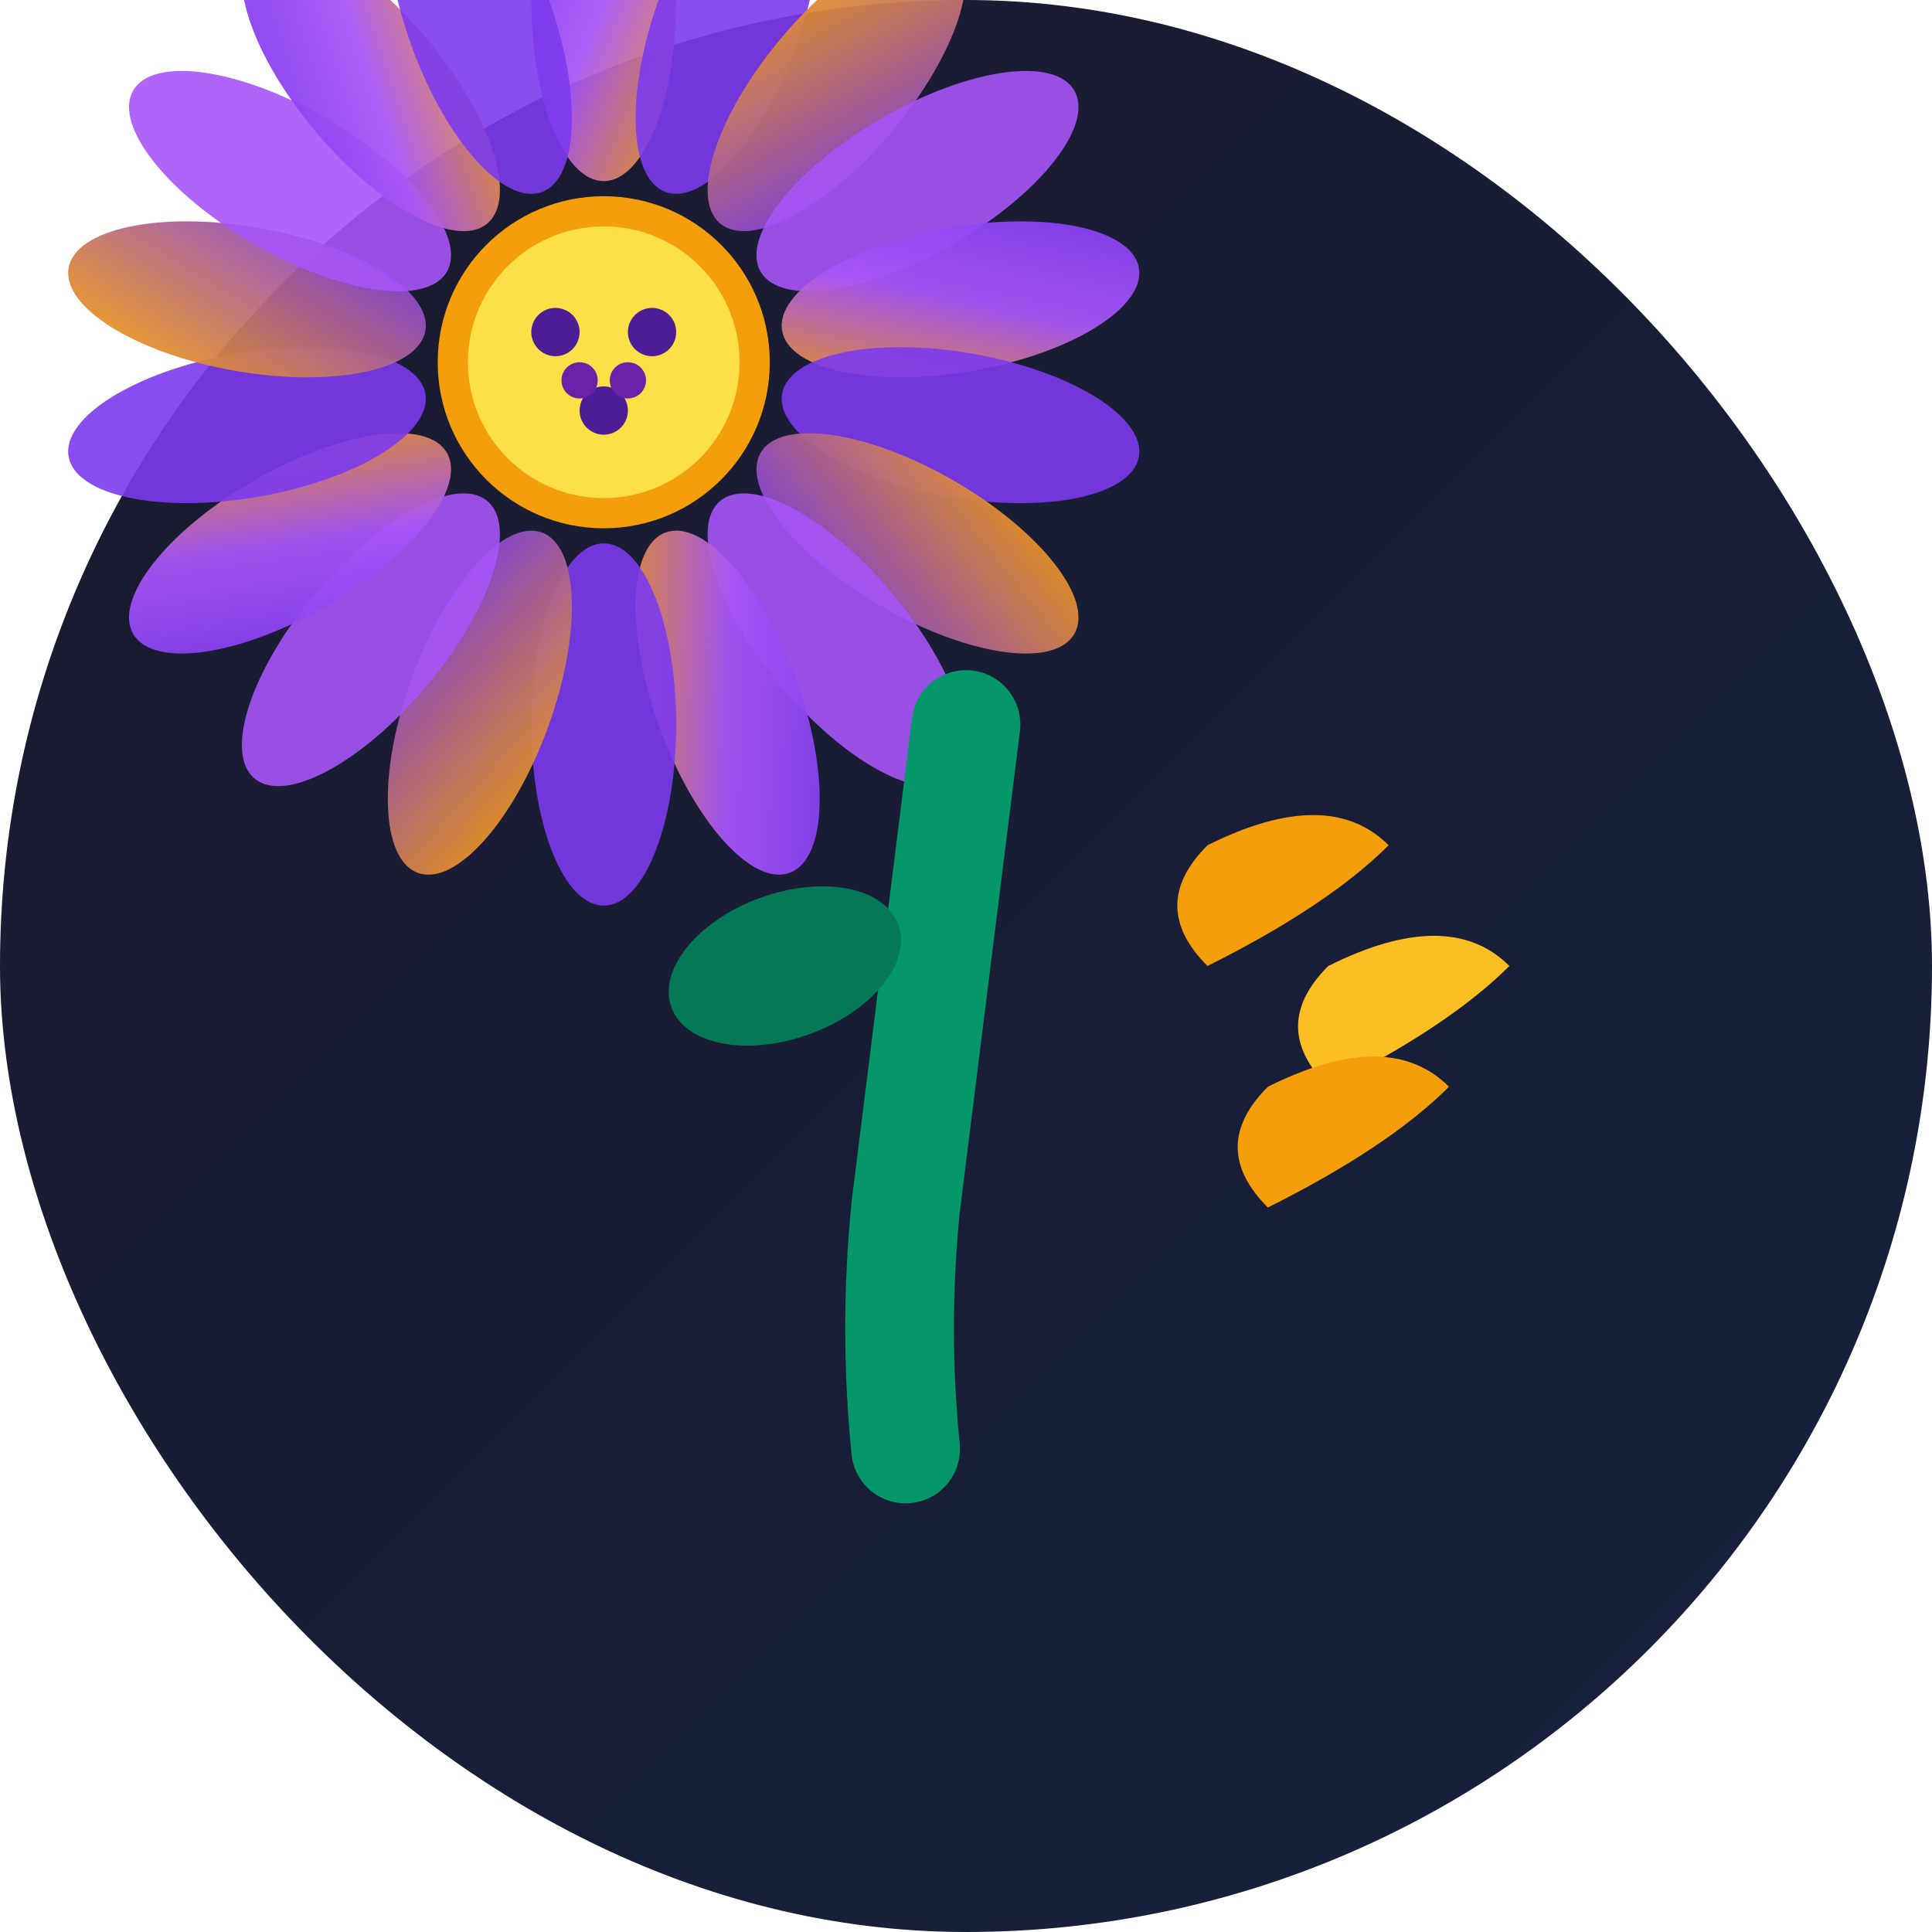 <svg
  width="64"
  height="64"
  viewBox="0 0 64 64"
  fill="none"
  xmlns="http://www.w3.org/2000/svg"
>
  <rect width="100%" height="100%" rx="32" fill="url(#logoBackground)" />
  <!-- Summer Flowers Logo - 科比配色傲然之花 -->
  <defs>
    <linearGradient id="logoBackground" x1="0%" y1="0%" x2="100%" y2="100%">
      <stop offset="0%" stop-color="#1A1A2E" />
      <stop offset="100%" stop-color="#16213E" />
    </linearGradient>
    <linearGradient id="purpleGold" x1="0%" y1="0%" x2="100%" y2="100%">
      <stop offset="0%" stop-color="#7C3AED" />
      <stop offset="50%" stop-color="#A855F7" />
      <stop offset="100%" stop-color="#F59E0B" />
    </linearGradient>
    <linearGradient id="goldPurple" x1="0%" y1="0%" x2="100%" y2="100%">
      <stop offset="0%" stop-color="#F59E0B" />
      <stop offset="100%" stop-color="#7C3AED" />
    </linearGradient>
  </defs>
  
  <g transform="translate(12, 8)">
    <!-- 主花朵 - 科比紫金花瓣 -->
    <g transform="translate(8, 4)">
      <!-- 花瓣组 - 放射状排列，紫金渐变 -->
      <g transform="rotate(0)">
        <ellipse cx="0" cy="-12" rx="2.4" ry="6" fill="url(#purpleGold)" opacity="0.95"/>
      </g>
      <g transform="rotate(20)">
        <ellipse cx="0" cy="-12" rx="2.4" ry="6" fill="#7C3AED" opacity="0.9"/>
      </g>
      <g transform="rotate(40)">
        <ellipse cx="0" cy="-12" rx="2.4" ry="6" fill="url(#goldPurple)" opacity="0.95"/>
      </g>
      <g transform="rotate(60)">
        <ellipse cx="0" cy="-12" rx="2.4" ry="6" fill="#A855F7" opacity="0.9"/>
      </g>
      <g transform="rotate(80)">
        <ellipse cx="0" cy="-12" rx="2.4" ry="6" fill="url(#purpleGold)" opacity="0.95"/>
      </g>
      <g transform="rotate(100)">
        <ellipse cx="0" cy="-12" rx="2.4" ry="6" fill="#7C3AED" opacity="0.9"/>
      </g>
      <g transform="rotate(120)">
        <ellipse cx="0" cy="-12" rx="2.4" ry="6" fill="url(#goldPurple)" opacity="0.95"/>
      </g>
      <g transform="rotate(140)">
        <ellipse cx="0" cy="-12" rx="2.4" ry="6" fill="#A855F7" opacity="0.9"/>
      </g>
      <g transform="rotate(160)">
        <ellipse cx="0" cy="-12" rx="2.4" ry="6" fill="url(#purpleGold)" opacity="0.95"/>
      </g>
      <g transform="rotate(180)">
        <ellipse cx="0" cy="-12" rx="2.4" ry="6" fill="#7C3AED" opacity="0.9"/>
      </g>
      <g transform="rotate(200)">
        <ellipse cx="0" cy="-12" rx="2.4" ry="6" fill="url(#goldPurple)" opacity="0.95"/>
      </g>
      <g transform="rotate(220)">
        <ellipse cx="0" cy="-12" rx="2.4" ry="6" fill="#A855F7" opacity="0.9"/>
      </g>
      <g transform="rotate(240)">
        <ellipse cx="0" cy="-12" rx="2.4" ry="6" fill="url(#purpleGold)" opacity="0.95"/>
      </g>
      <g transform="rotate(260)">
        <ellipse cx="0" cy="-12" rx="2.4" ry="6" fill="#7C3AED" opacity="0.9"/>
      </g>
      <g transform="rotate(280)">
        <ellipse cx="0" cy="-12" rx="2.4" ry="6" fill="url(#goldPurple)" opacity="0.95"/>
      </g>
      <g transform="rotate(300)">
        <ellipse cx="0" cy="-12" rx="2.4" ry="6" fill="#A855F7" opacity="0.9"/>
      </g>
      <g transform="rotate(320)">
        <ellipse cx="0" cy="-12" rx="2.4" ry="6" fill="url(#purpleGold)" opacity="0.95"/>
      </g>
      <g transform="rotate(340)">
        <ellipse cx="0" cy="-12" rx="2.4" ry="6" fill="#7C3AED" opacity="0.9"/>
      </g>
      
      <!-- 花心 - 金色核心 -->
      <circle cx="0" cy="0" r="5" fill="#FDE047" stroke="#F59E0B" stroke-width="1"/>
      <!-- 花蕊 - 深紫色点缀，象征坚韧 -->
      <circle cx="-1.6" cy="-1" r="0.8" fill="#4C1D95"/>
      <circle cx="1.6" cy="-1" r="0.8" fill="#4C1D95"/>
      <circle cx="0" cy="1.6" r="0.8" fill="#4C1D95"/>
      <circle cx="-0.8" cy="0.6" r="0.6" fill="#6B21A8"/>
      <circle cx="0.8" cy="0.6" r="0.6" fill="#6B21A8"/>
    </g>
    
    <!-- 茎 - 深绿配紫 -->
    <path
      d="M20 16 Q19 24 18 32 Q17.6 36 18 40"
      stroke="#059669"
      stroke-width="3.6"
      fill="none"
      stroke-linecap="round"
    />
    
    <!-- 主叶子 - 深绿色 -->
    <ellipse 
      cx="14" 
      cy="24" 
      rx="4" 
      ry="2.4" 
      fill="#047857" 
      transform="rotate(-20 14 24)"
    />
    
    <!-- 金色装饰花瓣 - 右侧，象征荣耀 -->
    <g transform="translate(28, 20)">
      <path d="M0 0 Q4 -2 6 0 Q4 2 0 4 Q-2 2 0 0" fill="#F59E0B"/>
      <path d="M4 4 Q8 2 10 4 Q8 6 4 8 Q2 6 4 4" fill="#FBBF24"/>
      <path d="M2 8 Q6 6 8 8 Q6 10 2 12 Q0 10 2 8" fill="#F59E0B"/>
    </g>
  </g>
</svg>
